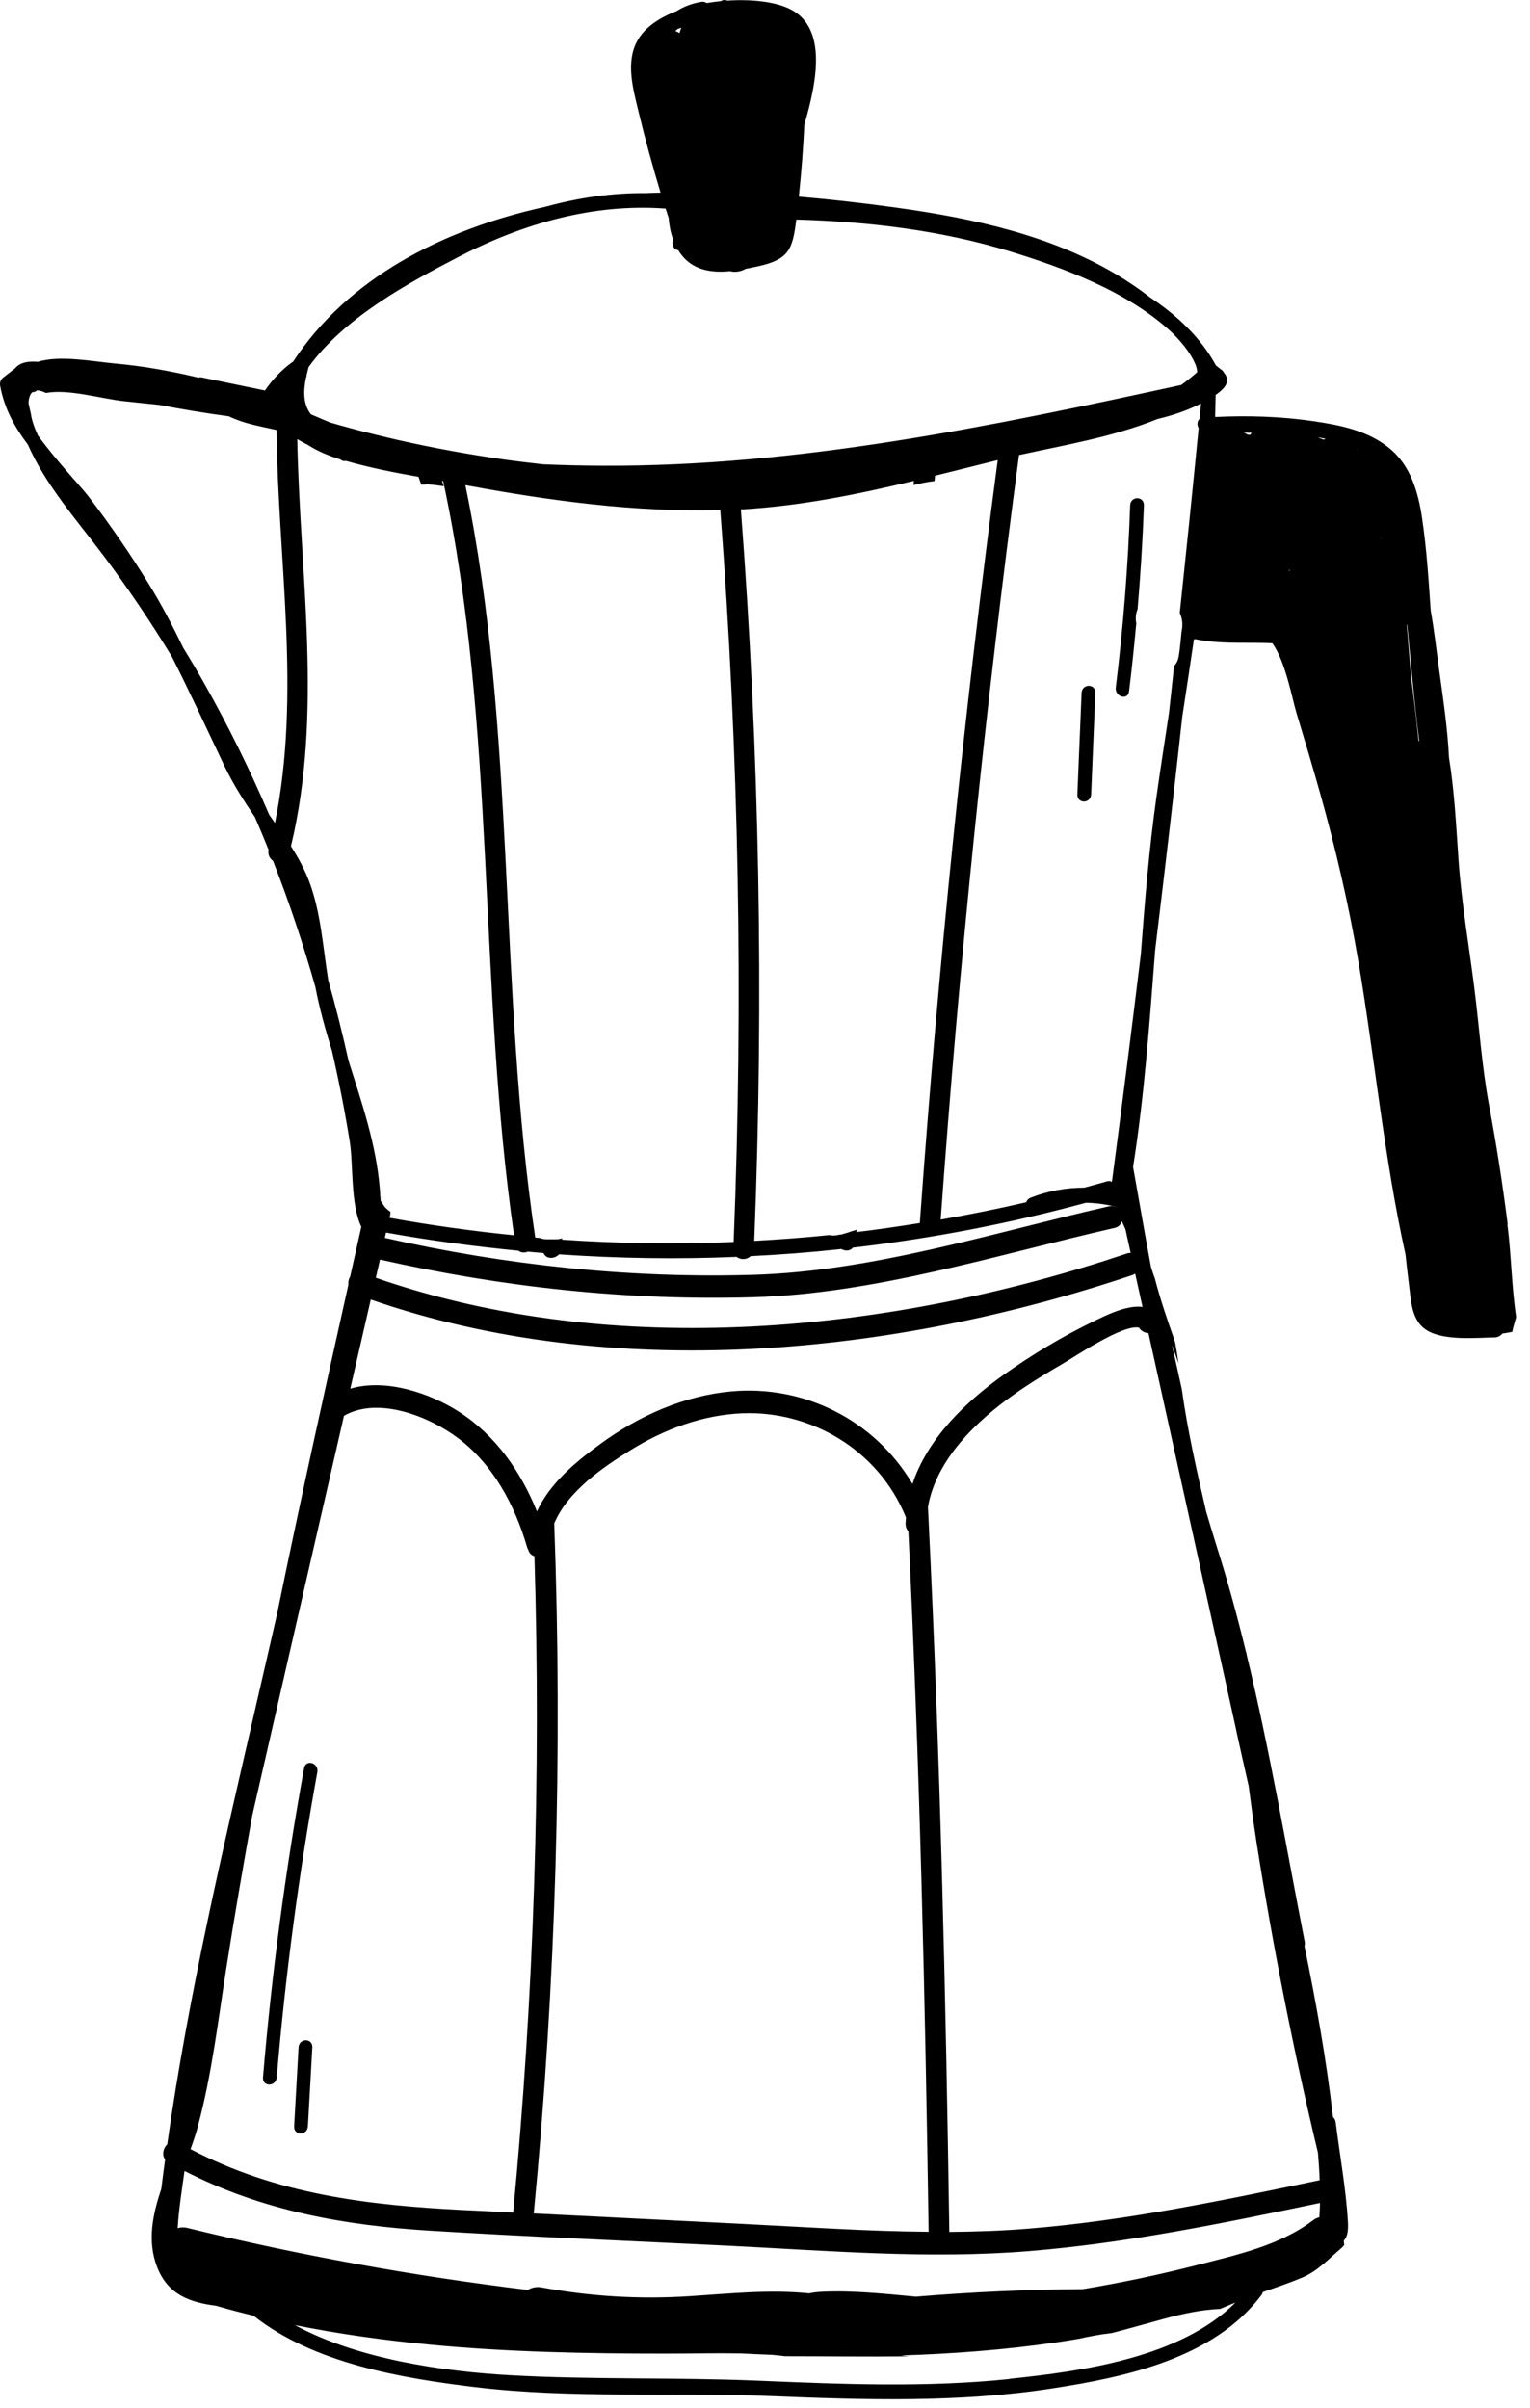 <svg width="68" height="107" viewBox="0 0 68 107" fill="none" xmlns="http://www.w3.org/2000/svg">
<path d="M50.229 22.462C50.136 25.166 49.922 27.862 49.591 30.544C49.538 30.963 50.131 31.146 50.18 30.722C50.305 29.714 50.408 28.705 50.502 27.697C50.457 27.487 50.479 27.264 50.56 27.067C50.689 25.537 50.787 24.002 50.841 22.462C50.854 22.034 50.243 22.034 50.229 22.462Z" fill="black"/>
<path d="M48.071 30.798C48.008 32.297 47.946 33.797 47.883 35.296C47.865 35.725 48.477 35.725 48.495 35.296C48.557 33.797 48.62 32.297 48.682 30.798C48.7 30.369 48.089 30.369 48.071 30.798Z" fill="black"/>
<path d="M13.514 78.58C12.684 83.123 12.077 87.701 11.689 92.311C11.653 92.74 12.265 92.735 12.3 92.311C12.684 87.759 13.287 83.239 14.103 78.754C14.179 78.334 13.59 78.156 13.514 78.575V78.58Z" fill="black"/>
<path d="M13.269 90.986C13.202 92.151 13.14 93.32 13.073 94.485C13.05 94.913 13.662 94.913 13.684 94.485C13.751 93.32 13.814 92.151 13.881 90.986C13.903 90.558 13.292 90.558 13.269 90.986Z" fill="black"/>
<path d="M67.009 54.406C66.786 52.652 66.514 50.885 66.188 49.153C65.858 47.39 65.746 45.632 65.519 43.847C65.278 41.964 64.957 40.116 64.823 38.211C64.716 36.68 64.644 35.167 64.399 33.663C64.336 32.369 64.144 31.084 63.966 29.803C63.845 28.919 63.743 28.009 63.587 27.13C63.493 25.76 63.404 24.367 63.203 23.024C63.024 21.806 62.672 20.721 61.837 19.99C60.846 19.124 59.521 18.887 58.352 18.713C56.924 18.504 55.451 18.459 54.005 18.53C54.014 18.209 54.023 17.888 54.028 17.567C54.028 17.558 54.028 17.553 54.028 17.549C54.594 17.156 54.648 16.866 54.398 16.562C54.367 16.495 54.313 16.442 54.246 16.406C54.184 16.353 54.117 16.295 54.041 16.241C53.363 14.992 52.309 14.01 51.113 13.215C50.631 12.841 50.118 12.492 49.583 12.176C46.687 10.457 43.246 9.699 39.85 9.23C38.413 9.029 36.958 8.864 35.503 8.739C35.615 7.673 35.699 6.606 35.748 5.54C36.346 3.509 36.757 1.153 35.039 0.367C34.396 0.073 33.379 -0.043 32.321 0.028C32.227 -0.016 32.129 -0.007 32.04 0.051C31.83 0.073 31.62 0.1 31.411 0.135C31.339 0.091 31.259 0.068 31.179 0.082C30.773 0.144 30.398 0.287 30.063 0.497C29.309 0.787 28.684 1.202 28.354 1.764C27.778 2.737 28.144 3.973 28.385 4.986C28.675 6.191 29.005 7.378 29.358 8.561C29.202 8.565 29.05 8.57 28.894 8.574C28.845 8.574 28.791 8.579 28.742 8.583C27.216 8.565 25.707 8.784 24.239 9.19C19.665 10.19 15.443 12.376 13.025 16.076C13.007 16.085 12.993 16.094 12.976 16.103C12.507 16.446 12.11 16.866 11.775 17.352C10.838 17.16 9.905 16.964 8.968 16.772C8.915 16.759 8.865 16.768 8.821 16.781C7.603 16.491 6.375 16.268 5.13 16.156C4.144 16.067 2.676 15.773 1.689 16.076C1.431 16.062 1.167 16.062 0.94 16.165C0.824 16.214 0.726 16.295 0.65 16.388C0.636 16.397 0.627 16.402 0.614 16.411L0.15 16.772C0.029 16.866 -0.02 16.991 0.007 17.147C0.195 18.173 0.659 18.986 1.239 19.758C2.033 21.565 3.39 23.082 4.572 24.653C5.666 26.104 6.688 27.616 7.638 29.178C8.446 30.771 9.196 32.405 9.977 34.043C10.369 34.859 10.842 35.591 11.329 36.31C11.539 36.792 11.739 37.273 11.936 37.76C11.896 37.983 11.989 38.153 12.132 38.251C12.851 40.081 13.475 41.95 14.015 43.852C14.198 44.811 14.462 45.753 14.752 46.69C15.06 48.02 15.323 49.363 15.542 50.711C15.711 51.768 15.568 53.482 16.059 54.517C15.894 55.254 15.729 55.99 15.564 56.722C15.501 56.824 15.47 56.958 15.484 57.088C14.395 61.961 13.315 66.839 12.311 71.734C12.007 73.059 11.704 74.385 11.396 75.71C9.905 82.19 8.366 88.679 7.433 95.288C7.254 95.458 7.183 95.757 7.339 95.962C7.29 96.323 7.241 96.685 7.196 97.051C7.188 97.127 7.179 97.207 7.165 97.283C6.781 98.421 6.54 99.585 6.978 100.728C7.469 102.009 8.499 102.317 9.606 102.464C9.673 102.482 9.745 102.504 9.812 102.522C10.293 102.66 10.784 102.785 11.271 102.906C13.94 105.026 17.853 105.682 21.138 106.079C25.444 106.596 29.92 106.297 34.258 106.476C38.413 106.645 42.599 106.775 46.722 106.141C50.011 105.637 53.938 104.807 56.058 101.995C56.094 101.951 56.112 101.902 56.12 101.857C56.718 101.647 57.316 101.446 57.897 101.201C58.584 100.906 59.093 100.34 59.664 99.858C59.691 99.826 59.717 99.795 59.744 99.764C59.74 99.702 59.731 99.639 59.722 99.572C59.869 99.407 59.936 99.18 59.905 98.706C59.82 97.243 59.543 95.766 59.365 94.311C59.351 94.208 59.307 94.132 59.244 94.079C58.95 91.522 58.495 88.996 57.977 86.479C57.995 86.425 57.999 86.367 57.99 86.3C57.16 82.047 56.428 77.741 55.406 73.528C55.406 73.515 55.406 73.497 55.402 73.484C55.393 73.457 55.384 73.425 55.375 73.399C54.991 71.819 54.563 70.252 54.072 68.709C53.911 68.2 53.76 67.686 53.608 67.178C53.193 65.379 52.778 63.563 52.524 61.729L52.091 59.774C52.189 60.042 52.283 60.314 52.376 60.582C52.336 60.274 52.287 59.975 52.233 59.681C52.22 59.631 52.207 59.582 52.193 59.538C51.877 58.645 51.573 57.753 51.332 56.829C51.27 56.655 51.207 56.476 51.154 56.298C50.881 54.821 50.623 53.339 50.359 51.858C50.864 48.671 51.091 45.445 51.341 42.214C51.761 38.76 52.167 35.301 52.546 31.843C52.72 30.7 52.898 29.553 53.063 28.411C53.086 28.411 53.108 28.411 53.126 28.402C54.117 28.611 55.161 28.549 56.152 28.571C56.286 28.571 56.419 28.58 56.549 28.585C57.138 29.392 57.437 31.088 57.629 31.709C57.986 32.887 58.338 34.065 58.673 35.252C59.365 37.72 59.949 40.219 60.378 42.758C61.11 47.082 61.52 51.469 62.466 55.744C62.511 56.155 62.556 56.57 62.609 56.981C62.716 57.788 62.712 58.685 63.421 59.118C64.189 59.587 65.599 59.444 66.434 59.431C66.563 59.431 66.688 59.359 66.777 59.257C66.795 59.257 66.817 59.248 66.835 59.248C66.835 59.248 66.835 59.248 66.835 59.252C66.911 59.243 66.983 59.225 67.058 59.212C67.108 59.203 67.161 59.199 67.21 59.185C67.237 59.056 67.268 58.931 67.304 58.81C67.331 58.717 67.358 58.623 67.384 58.529C67.183 57.168 67.17 55.78 66.996 54.415L67.009 54.406ZM61.346 23.903C61.346 23.903 61.36 23.903 61.369 23.908C61.369 23.921 61.369 23.935 61.369 23.944C61.364 23.93 61.355 23.912 61.351 23.899L61.346 23.903ZM60.347 19.976C60.347 19.976 60.338 19.963 60.333 19.958C60.342 19.963 60.351 19.967 60.364 19.972C60.36 19.972 60.351 19.972 60.347 19.976ZM58.838 19.539C58.745 19.503 58.655 19.468 58.557 19.432C58.682 19.454 58.803 19.472 58.923 19.499C58.892 19.508 58.861 19.517 58.834 19.535L58.838 19.539ZM57.272 25.336C57.272 25.336 57.312 25.336 57.334 25.336C57.325 25.345 57.321 25.358 57.312 25.367C57.299 25.358 57.285 25.349 57.272 25.34V25.336ZM55.621 19.235C55.603 19.262 55.589 19.289 55.576 19.32C55.54 19.32 55.509 19.32 55.473 19.32C55.411 19.289 55.349 19.258 55.282 19.227C55.393 19.227 55.505 19.227 55.621 19.231V19.235ZM30.13 1.282C30.175 1.264 30.228 1.251 30.282 1.233C30.25 1.309 30.224 1.389 30.201 1.47C30.143 1.429 30.081 1.403 30.014 1.38C30.05 1.345 30.09 1.313 30.13 1.278V1.282ZM13.605 16.781C13.623 16.745 13.627 16.71 13.627 16.669C13.654 16.549 13.685 16.433 13.716 16.312C15.319 14.086 18.219 12.541 20.343 11.435C23.244 9.926 26.381 9.034 29.585 9.27C29.63 9.409 29.675 9.552 29.719 9.69C29.746 10.02 29.804 10.337 29.916 10.64C29.84 10.828 29.916 11.091 30.148 11.118C30.175 11.162 30.197 11.207 30.228 11.247C30.773 12.015 31.612 12.131 32.446 12.051C32.5 12.059 32.544 12.073 32.602 12.077C32.808 12.086 32.982 12.037 33.138 11.948C33.316 11.912 33.49 11.877 33.656 11.841C35.066 11.537 35.226 11.091 35.392 9.757C38.609 9.851 41.827 10.23 44.937 11.185C47.191 11.881 50.123 12.934 52.095 14.786C52.537 15.224 52.921 15.697 53.126 16.183C53.18 16.312 53.202 16.428 53.211 16.536C52.983 16.736 52.747 16.928 52.501 17.107C44.018 18.954 35.45 20.739 26.765 20.695C25.886 20.69 25.007 20.672 24.128 20.632C23.543 20.565 22.959 20.498 22.374 20.414C20.808 20.191 19.25 19.905 17.71 19.557C16.988 19.392 16.265 19.213 15.55 19.021C15.26 18.941 14.966 18.861 14.676 18.776C14.448 18.682 14.225 18.588 14.002 18.49C13.94 18.463 13.882 18.441 13.819 18.414C13.457 17.946 13.484 17.352 13.6 16.781H13.605ZM40.885 54.348C39.948 54.499 39.006 54.638 38.065 54.749C38.069 54.714 38.074 54.682 38.078 54.647C38.002 54.669 37.931 54.691 37.855 54.714C37.734 54.758 37.614 54.798 37.484 54.83C37.449 54.843 37.413 54.852 37.377 54.865C37.377 54.865 37.377 54.861 37.377 54.856C37.306 54.87 37.23 54.883 37.15 54.897C37.047 54.91 36.953 54.906 36.869 54.883C35.753 54.999 34.637 55.08 33.522 55.142C33.955 44.302 33.754 33.445 32.928 22.632C32.968 22.632 33.008 22.632 33.049 22.632C35.606 22.48 38.123 21.967 40.617 21.369C40.613 21.431 40.608 21.494 40.604 21.556C40.916 21.476 41.224 21.413 41.536 21.378C41.541 21.297 41.55 21.221 41.554 21.141C42.487 20.913 43.415 20.672 44.344 20.445C42.853 31.686 41.697 42.972 40.885 54.298C40.885 54.316 40.885 54.334 40.885 54.352V54.348ZM49.297 53.602C44.107 54.785 38.792 56.494 33.472 56.65C27.975 56.811 22.485 56.226 17.104 55.008C17.121 54.928 17.139 54.852 17.157 54.772C19.112 55.124 21.075 55.387 23.043 55.579C23.159 55.673 23.32 55.678 23.463 55.62C23.695 55.642 23.922 55.664 24.154 55.682C24.284 55.968 24.641 55.95 24.851 55.74C27.479 55.923 30.112 55.963 32.741 55.852C32.915 55.994 33.191 55.985 33.361 55.82C34.704 55.753 36.047 55.651 37.391 55.504C37.569 55.602 37.783 55.597 37.908 55.441C41.389 55.039 44.852 54.374 48.266 53.446C48.699 53.455 49.132 53.513 49.569 53.616C49.569 53.62 49.569 53.625 49.574 53.629C49.493 53.593 49.4 53.58 49.293 53.602H49.297ZM49.859 54.263C49.913 54.383 49.967 54.504 50.02 54.624L50.252 55.678C50.203 55.678 50.15 55.678 50.092 55.7C39.631 59.221 27.305 60.47 16.702 56.78C16.764 56.512 16.827 56.24 16.889 55.972C22.343 57.204 27.908 57.806 33.481 57.645C38.89 57.489 44.277 55.767 49.547 54.562C49.725 54.522 49.824 54.401 49.859 54.258V54.263ZM20.678 21.561C20.678 21.561 20.687 21.561 20.696 21.561C24.431 22.252 28.215 22.77 32.013 22.667C32.839 33.485 33.04 44.342 32.607 55.191C30.067 55.294 27.524 55.263 24.985 55.088C24.985 55.066 24.98 55.044 24.976 55.026C24.904 55.053 24.828 55.071 24.744 55.071H24.284C24.177 55.071 24.083 55.048 23.994 55.013C23.927 55.008 23.855 54.999 23.789 54.995C22.137 43.918 22.963 32.543 20.683 21.565L20.678 21.561ZM12.217 36.564C12.132 36.448 12.052 36.327 11.967 36.211C11.101 34.199 10.137 32.235 9.066 30.348C8.767 29.816 8.455 29.294 8.138 28.777C7.678 27.826 7.192 26.889 6.639 25.992C5.795 24.622 4.885 23.301 3.912 22.034C3.622 21.654 2.515 20.489 1.689 19.356C1.542 19.039 1.417 18.704 1.373 18.392C1.337 18.231 1.301 18.071 1.266 17.91C1.279 17.669 1.341 17.513 1.44 17.424C1.52 17.433 1.591 17.401 1.64 17.348C1.752 17.348 1.881 17.379 2.042 17.464C3.042 17.272 4.505 17.723 5.527 17.83C6.05 17.883 6.572 17.941 7.094 17.995C8.116 18.191 9.138 18.361 10.168 18.499C10.847 18.829 11.57 18.945 12.288 19.106C12.355 24.934 13.386 30.829 12.221 36.568L12.217 36.564ZM15.488 47.127C15.22 45.922 14.921 44.731 14.587 43.548C14.354 42.089 14.265 40.594 13.757 39.21C13.542 38.63 13.252 38.108 12.931 37.604C14.359 31.664 13.324 25.564 13.212 19.512C13.333 19.584 13.453 19.655 13.578 19.718C13.6 19.731 13.627 19.74 13.654 19.753C14.078 20.03 14.555 20.235 15.064 20.396C15.082 20.4 15.095 20.405 15.113 20.409C15.113 20.409 15.113 20.409 15.118 20.409C15.202 20.485 15.292 20.498 15.377 20.481C16.43 20.784 17.514 20.998 18.603 21.19C18.643 21.306 18.683 21.422 18.719 21.534C18.759 21.534 18.804 21.534 18.848 21.534C18.915 21.525 18.987 21.516 19.067 21.525C19.286 21.547 19.504 21.574 19.723 21.605C19.696 21.525 19.67 21.445 19.643 21.369C19.661 21.369 19.678 21.373 19.696 21.378C22.066 32.369 21.24 43.78 22.847 54.892C20.999 54.705 19.152 54.45 17.313 54.116C17.322 54.08 17.331 54.044 17.34 54.004C17.353 53.95 17.353 53.901 17.353 53.852C17.278 53.799 17.206 53.741 17.139 53.674C17.063 53.593 17.005 53.495 16.965 53.397C16.952 53.397 16.938 53.388 16.921 53.388C16.921 53.326 16.912 53.263 16.907 53.196C16.898 53.147 16.898 53.094 16.898 53.044C16.898 53.009 16.894 52.973 16.889 52.933C16.889 52.897 16.88 52.862 16.88 52.826C16.72 50.849 16.077 48.997 15.484 47.118L15.488 47.127ZM8.799 94.467C9.419 92.164 9.695 89.768 10.066 87.411C10.418 85.167 10.807 82.927 11.208 80.691C11.521 79.325 11.833 77.964 12.146 76.603C13.194 72.042 14.243 67.477 15.287 62.916C16.805 62.037 19.08 62.943 20.37 63.916C21.901 65.071 22.874 66.852 23.427 68.753C23.441 68.798 23.458 68.838 23.481 68.874C23.521 69.025 23.628 69.115 23.753 69.155C24.047 78.888 23.735 88.63 22.807 98.318C22.057 98.278 21.303 98.242 20.553 98.207C16.331 97.992 12.293 97.506 8.468 95.502C8.598 95.141 8.714 94.793 8.803 94.471L8.799 94.467ZM24.632 67.695C25.243 66.245 26.85 65.17 28.015 64.447C29.536 63.501 31.237 62.876 32.995 62.804C35.998 62.684 39.029 64.389 40.265 67.432C40.26 67.521 40.251 67.611 40.247 67.7C40.247 67.852 40.296 67.968 40.372 68.048C40.876 78.419 41.121 88.79 41.273 99.175C38.506 99.153 35.739 98.961 32.977 98.822C29.893 98.666 26.805 98.514 23.722 98.358C24.703 88.17 25.007 77.928 24.632 67.695ZM44.861 105.717C41.139 106.105 37.386 105.945 33.66 105.789C30.001 105.637 26.328 105.753 22.673 105.548C19.745 105.383 15.912 104.847 13.105 103.321C15.082 103.722 17.086 103.995 19.085 104.187C22.566 104.521 26.064 104.588 29.554 104.588C30.67 104.588 31.79 104.561 32.91 104.579C33.379 104.602 33.843 104.624 34.312 104.642C34.503 104.655 34.695 104.682 34.887 104.704C36.717 104.704 38.551 104.731 40.381 104.709C40.274 104.695 40.162 104.686 40.055 104.669C42.371 104.597 44.683 104.419 46.977 104.084C47.293 104.039 47.615 103.986 47.936 103.932C48.427 103.821 48.922 103.731 49.418 103.673C50.172 103.477 50.93 103.263 51.707 103.049C52.55 102.817 53.394 102.638 54.228 102.602C54.456 102.504 54.684 102.41 54.911 102.317C52.466 104.771 48.092 105.374 44.866 105.708L44.861 105.717ZM58.637 98.528C58.544 98.55 58.446 98.595 58.347 98.671C56.852 99.8 54.938 100.206 53.153 100.666C51.497 101.089 49.819 101.442 48.132 101.723C45.651 101.741 43.179 101.853 40.706 102.058C39.323 101.928 37.908 101.777 36.556 101.839C36.355 101.848 36.15 101.87 35.958 101.911C34.187 101.732 32.455 101.92 30.661 102.036C28.448 102.183 26.252 102.049 24.07 101.647C23.833 101.603 23.623 101.656 23.458 101.759C18.366 101.139 13.324 100.224 8.334 99.005C8.174 98.965 8.026 98.974 7.897 99.014C7.946 98.166 8.085 97.31 8.201 96.471C11.655 98.242 15.292 98.889 19.116 99.126C23.539 99.398 27.966 99.577 32.388 99.795C36.837 100.018 41.3 100.398 45.754 100.032C50.1 99.675 54.389 98.787 58.664 97.894C58.664 98.113 58.651 98.323 58.637 98.532V98.528ZM54.938 76.875C55.121 77.705 55.308 78.535 55.496 79.365C55.607 80.222 55.723 81.083 55.857 81.94C56.585 86.555 57.49 91.133 58.575 95.658C58.611 96.073 58.637 96.48 58.651 96.881C54.38 97.774 50.092 98.675 45.749 99.032C44.562 99.13 43.38 99.171 42.193 99.18C42.036 88.621 41.786 78.067 41.269 67.521C41.269 67.517 41.269 67.508 41.269 67.504C41.26 67.325 41.251 67.151 41.242 66.972C41.612 64.826 43.438 63.126 45.031 61.992C45.758 61.474 46.517 61.015 47.284 60.569C47.749 60.301 49.926 58.828 50.623 58.998C50.712 59.141 50.872 59.234 51.042 59.239L54.942 76.875H54.938ZM50.453 56.601L50.779 58.074C50.069 57.989 49.185 58.435 48.632 58.703C47.235 59.377 45.847 60.207 44.567 61.122C42.942 62.282 41.233 63.902 40.555 65.942C38.85 63.068 35.691 61.537 32.5 61.831C30.416 62.023 28.425 62.894 26.694 64.156C25.587 64.964 24.449 65.897 23.864 67.164C23.137 65.366 22.017 63.786 20.428 62.755C19.13 61.912 17.148 61.238 15.568 61.711C15.872 60.39 16.175 59.069 16.479 57.748C27.22 61.483 39.738 60.225 50.332 56.659C50.377 56.641 50.417 56.619 50.453 56.597V56.601ZM52.376 29.209C52.35 29.366 52.278 29.495 52.18 29.598C52.104 30.298 52.033 31.003 51.952 31.704C51.765 32.936 51.573 34.172 51.399 35.408C51.069 37.729 50.881 40.072 50.703 42.414C50.292 45.788 49.864 49.158 49.418 52.522C49.36 52.487 49.284 52.469 49.199 52.496C48.86 52.594 48.521 52.688 48.181 52.777C47.378 52.777 46.575 52.92 45.798 53.227C45.7 53.268 45.642 53.339 45.611 53.424C44.348 53.718 43.081 53.973 41.809 54.196C42.625 42.834 43.786 31.503 45.29 20.222C47.302 19.78 49.484 19.414 51.444 18.62C52.108 18.463 52.756 18.249 53.38 17.928C53.358 18.155 53.336 18.388 53.313 18.615C53.206 18.704 53.193 18.896 53.273 19.021C53.006 21.761 52.724 24.501 52.434 27.237C52.47 27.308 52.492 27.389 52.515 27.469C52.528 27.536 52.541 27.603 52.546 27.67C52.546 27.688 52.546 27.706 52.546 27.724C52.546 27.804 52.546 27.88 52.532 27.956C52.532 27.956 52.528 27.991 52.524 28.009C52.519 28.045 52.51 28.076 52.506 28.112C52.506 28.121 52.506 28.13 52.506 28.143C52.506 28.17 52.501 28.197 52.497 28.223C52.492 28.29 52.483 28.362 52.479 28.428C52.452 28.687 52.425 28.946 52.381 29.205L52.376 29.209ZM63.047 32.927C63.015 32.641 62.989 32.356 62.957 32.066C62.881 31.392 62.797 30.722 62.712 30.049C62.649 29.29 62.587 28.527 62.524 27.768C62.529 27.768 62.533 27.759 62.542 27.755C62.703 29.41 62.841 31.07 63.051 32.717C63.06 32.789 63.069 32.864 63.078 32.936C63.069 32.936 63.06 32.927 63.047 32.922V32.927Z" fill="black"/>
</svg>
